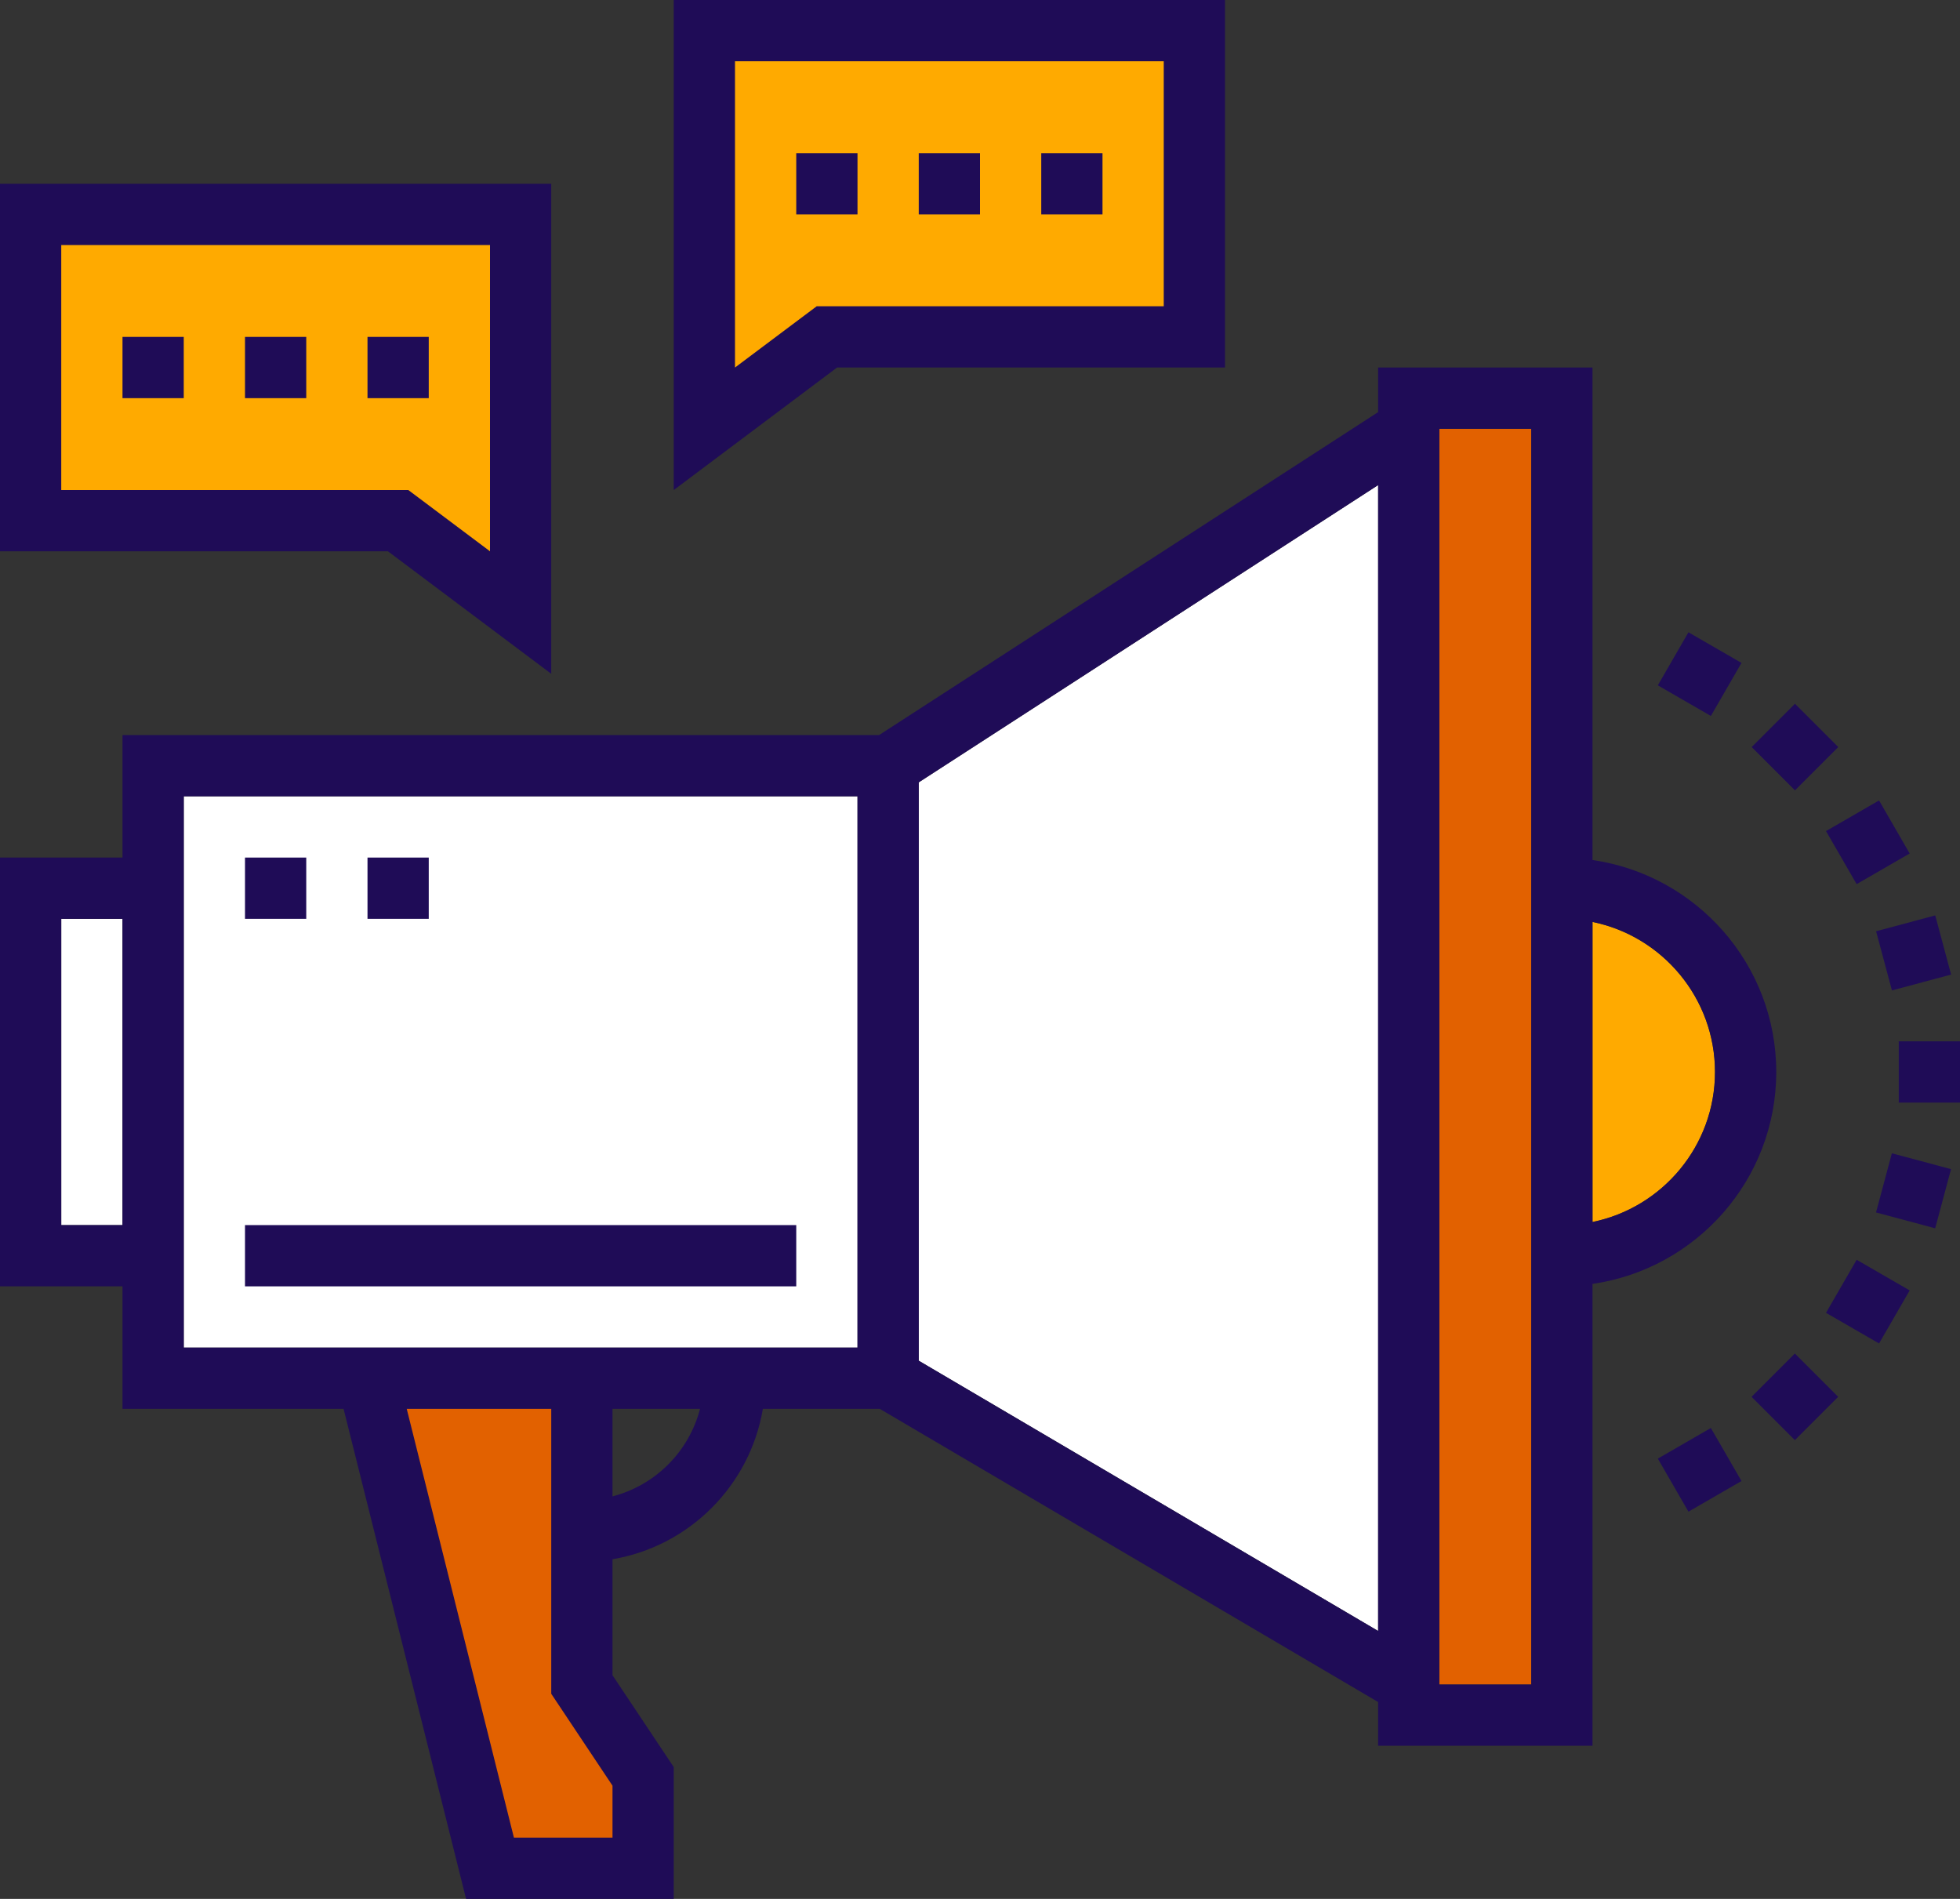 <?xml version="1.0" encoding="UTF-8"?>
<svg xmlns="http://www.w3.org/2000/svg" width="128" height="124" viewBox="0 0 128 124" fill="none">
  <rect x="0" y="0" width="128" height="124" fill="#333333" stroke="none"/>
  <g clip-path="url(#clip0_293_11662)">
    <path d="M90 106.504L60 88.856V51.088L90 31.676V106.504Z" fill="white"></path>
    <rect x="4" y="60" width="4" height="20" fill="white"></rect>
    <rect x="12" y="52" width="44" height="36" fill="white"></rect>
    <path d="M104 79.798V60.202C108.558 61.132 112 65.17 112 70C112 74.83 108.558 78.868 104 79.798Z" fill="#FFAA00"></path>
    <path d="M42 122H32L24 90H38V110L42 116V122Z" fill="#E26100"></path>
    <rect x="94" y="28" width="6" height="82" fill="#E26100"></rect>
    <path d="M34 40L26 34H2V14H34V40Z" fill="#FFAA00"></path>
    <path d="M46 28L54 22H78V2H46V28Z" fill="#FFAA00"></path>
    <path fill-rule="evenodd" clip-rule="evenodd" d="M104 56.16C110.774 57.136 116 62.962 116 70C116 77.038 110.774 82.864 104 83.84V114H90V111.144L57.456 92H49.82C48.972 97.014 45.014 100.974 40 101.82V109.394L44 115.394V124H30.438L22.438 92H8V84H0V56H8V48H57.41L90 26.912V24H104V56.16ZM4 80H8V60H4V80ZM40 120H33.562L26.562 92H36V110.606L40 116.606V120ZM40 92V97.716C42.798 96.988 44.988 94.798 45.716 92H40ZM56 88H12V52H56V88ZM60 88.856L90 106.504V31.676L60 51.088V88.856ZM100 92V96V110H94V28H100V92ZM104 60.202V79.798C108.558 78.868 112 74.83 112 70C112 65.17 108.558 61.132 104 60.202Z" fill="#1F0C57"></path>
    <path fill-rule="evenodd" clip-rule="evenodd" d="M36 12V44L25.334 36H0V12H36ZM32 16H4V32H26.666L32 36V16Z" fill="#1F0C57"></path>
    <rect x="8" y="22" width="4" height="4" fill="#1F0C57"></rect>
    <rect x="16" y="22" width="4" height="4" fill="#1F0C57"></rect>
    <rect x="24" y="22" width="4" height="4" fill="#1F0C57"></rect>
    <rect x="16" y="56" width="4" height="4" fill="#1F0C57"></rect>
    <rect x="24" y="56" width="4" height="4" fill="#1F0C57"></rect>
    <path fill-rule="evenodd" clip-rule="evenodd" d="M80 0V24H54.666L44 32V0H80ZM48 4V24L53.334 20H76V4H48Z" fill="#1F0C57"></path>
    <rect x="68" y="10" width="4" height="4" fill="#1F0C57"></rect>
    <rect x="60" y="10" width="4" height="4" fill="#1F0C57"></rect>
    <rect x="52" y="10" width="4" height="4" fill="#1F0C57"></rect>
    <rect x="16" y="80" width="36" height="4" fill="#1F0C57"></rect>
    <rect x="111.73" y="93.249" width="4" height="4" transform="rotate(59.999 111.73 93.249)" fill="#1F0C57"></rect>
    <rect x="117.215" y="88.386" width="4" height="4" transform="rotate(45 117.215 88.386)" fill="#1F0C57"></rect>
    <rect x="121.25" y="82.265" width="4" height="4" transform="rotate(30.001 121.25 82.265)" fill="#1F0C57"></rect>
    <rect x="123.551" y="75.31" width="4" height="4" transform="rotate(14.999 123.551 75.31)" fill="#1F0C57"></rect>
    <rect x="124" y="68" width="4" height="4" fill="#1F0C57"></rect>
    <rect x="122.52" y="60.812" width="4" height="4" transform="rotate(-14.999 122.52 60.812)" fill="#1F0C57"></rect>
    <rect x="119.25" y="54.27" width="4" height="4" transform="rotate(-30.001 119.25 54.27)" fill="#1F0C57"></rect>
    <rect x="117.223" y="51.612" width="4" height="4" transform="rotate(-135 117.223 51.612)" fill="#1F0C57"></rect>
    <rect x="111.73" y="46.753" width="4" height="4" transform="rotate(-149.999 111.73 46.753)" fill="#1F0C57"></rect>
  </g>
  <defs>
    <clipPath id="clip0_293_11662">
      <rect width="128" height="124" fill="white"></rect>
    </clipPath>
  </defs>
</svg>
